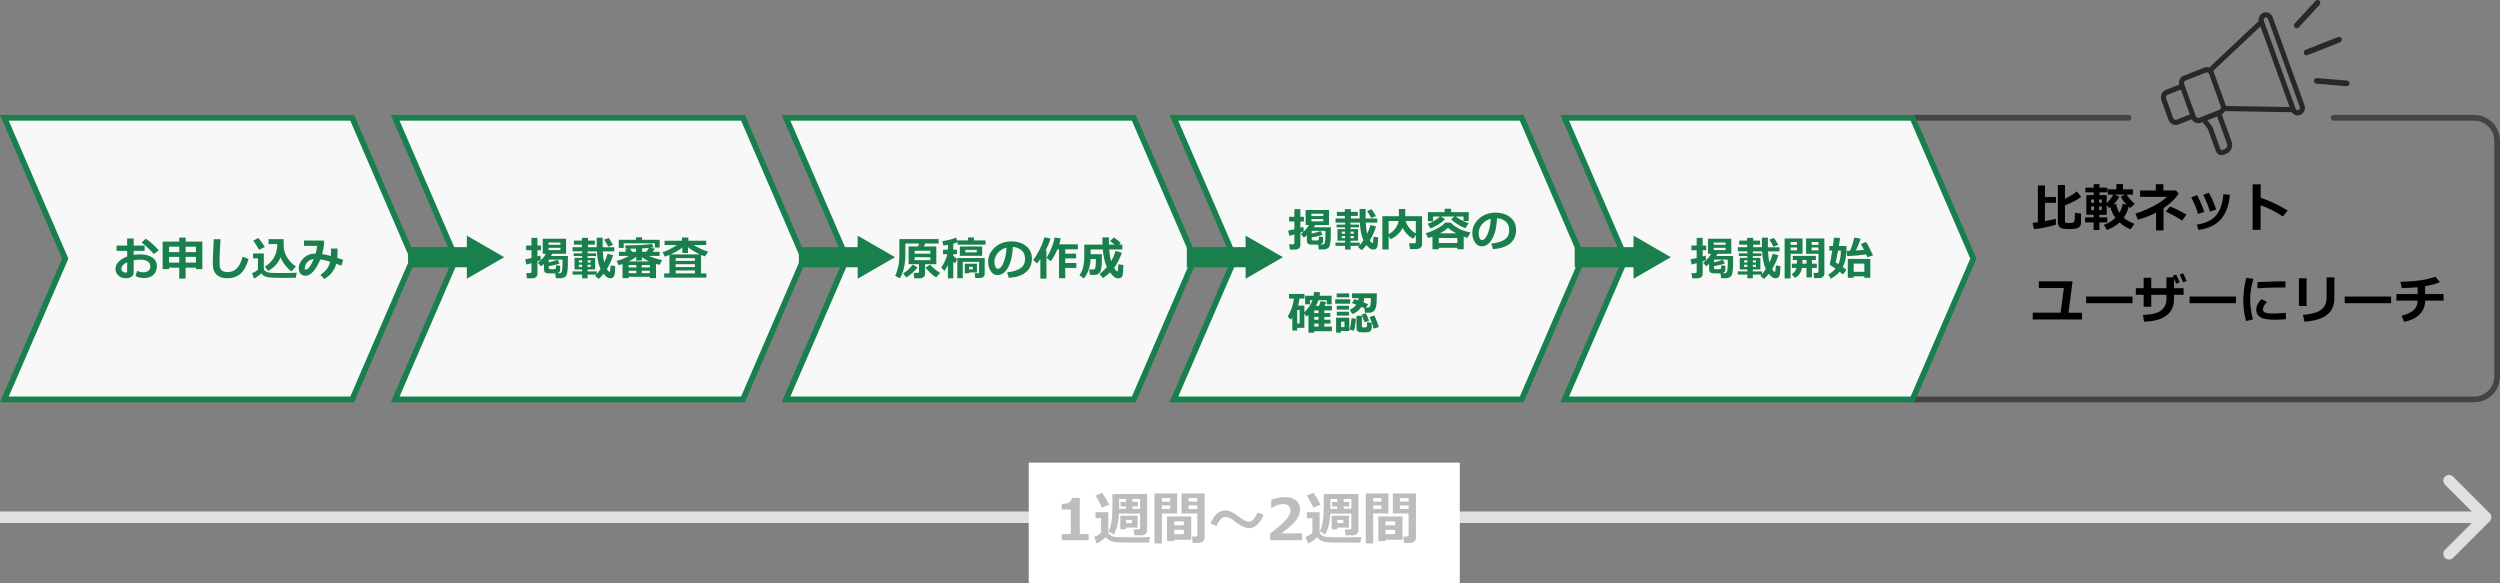 <svg fill="none" height="203" viewBox="0 0 870 203" width="870" xmlns="http://www.w3.org/2000/svg"><rect x="0" y="0" width="870" height="203" fill="#808080" stroke="none"/><g stroke-width="2"><path d="m812.136 41h48.864c4.418 0 8 3.582 8 8v82c0 4.418-3.582 8-8 8h-195c-4.418 0-8-3.582-8-8v-82c0-4.418 3.582-8 8-8h74.75" stroke="#444" stroke-linecap="round" stroke-linejoin="bevel"/><path d="m122.555 139h-121.033l21.017-48.603.172-.397-.172-.397-21.017-48.603h121.033l21.189 49z" fill="#f8f8f8" stroke="#19804d"/><path d="m258.555 139h-121.033l21.017-48.603.171-.397-.171-.397-21.017-48.603h121.033l21.189 49z" fill="#f8f8f8" stroke="#19804d"/><path d="m394.555 139h-121.033l21.017-48.603.171-.397-.171-.397-21.017-48.603h121.033l21.189 49z" fill="#f8f8f8" stroke="#19804d"/><path d="m529.555 139h-121.033l21.017-48.603.171-.397-.171-.397-21.017-48.603h121.033l21.189 49z" fill="#f8f8f8" stroke="#19804d"/><path d="m665.555 139h-121.033l21.017-48.603.171-.397-.171-.397-21.017-48.603h121.033l21.189 49z" fill="#f8f8f8" stroke="#19804d"/></g><path d="m47.164 96.047.531-1.82c.75.354 1.466.531 2.148.531.755 0 1.354-.18 1.797-.539.443-.359.664-.867.664-1.524 0-.771-.315-1.354-.945-1.75s-1.505-.594-2.625-.594c-.693 0-1.43.07-2.211.211v4.305c0 .615-.253 1.096-.758 1.445-.5.349-1.128.523-1.883.523-1.026 0-1.898-.299-2.617-.898-.719-.599-1.078-1.372-1.078-2.32 0-.932.362-1.776 1.086-2.531.729-.76 1.721-1.367 2.977-1.82v-1.969h-3.68v-1.836h3.68v-2.484h2.273v2.484h3.805v1.836h-3.805v1.391c.719-.115 1.445-.172 2.18-.172 1.75 0 3.169.357 4.258 1.07 1.094.708 1.641 1.721 1.641 3.039 0 1.276-.411 2.287-1.234 3.031-.818.74-1.911 1.109-3.281 1.109-1.089 0-2.062-.24-2.922-.719zm-2.914-4.789c-1.344.646-2.016 1.411-2.016 2.297 0 .375.154.688.461.938.312.25.677.375 1.094.375.307 0 .461-.148.461-.445zm10.977-4.156-1.68 1.312c-.375-.469-1.05-1.161-2.023-2.078-.969-.922-1.703-1.557-2.203-1.906l1.367-1.375c.682.401 1.461.997 2.336 1.789.88.786 1.615 1.539 2.203 2.258zm9.375 9.844h-2.234v-3.789h-3.539v.508h-2.242v-9.578h5.781v-1.414h2.234v1.414h5.812v9.578h-2.227v-.508h-3.586zm-2.234-11.117h-3.539v1.906h3.539zm5.82 1.906v-1.906h-3.586v1.906zm-5.82 1.648h-3.539v2h3.539zm5.82 2v-2h-3.586v2zm18.32-1.266c-.677 2.375-1.615 4.088-2.812 5.141s-2.737 1.578-4.617 1.578c-.812 0-1.523-.107-2.133-.32-.609-.208-1.107-.492-1.492-.852-.385-.359-.682-.75-.891-1.172-.208-.427-.344-.878-.406-1.352-.062-.479-.094-1.219-.094-2.219 0-1.094.112-3.656.336-7.688h2.336c-.214 3.599-.32 6.101-.32 7.508 0 1.146.029 1.872.086 2.18.062.307.198.604.406.891.208.281.508.5.898.656.396.151.878.227 1.445.227 1.26 0 2.312-.43 3.156-1.289.844-.859 1.513-2.219 2.008-4.078zm5.664-4.18-1.969 1.008c-.141-.292-.461-.815-.961-1.57-.495-.76-.867-1.297-1.117-1.609l1.773-.977c.682.792 1.44 1.841 2.273 3.148zm5.476 3.586c-.781 2.01-2.234 3.594-4.359 4.75l-1.102-1.516c1.302-.724 2.32-1.719 3.055-2.984.74-1.271 1.154-2.656 1.242-4.156-.036-.276-.055-.505-.055-.688h-2.977v-1.711h5.234v.234c0 1.693.06 2.867.18 3.523.125.656.38 1.357.766 2.102.385.74.846 1.406 1.383 2 .536.594 1.187 1.149 1.953 1.664l-1.547 1.695c-.734-.516-1.451-1.219-2.149-2.109-.693-.891-1.234-1.825-1.625-2.805zm5.625 5.375-.351 1.774c-.083-.005-.193-.008-.328-.008l-4.883.047c-2.302 0-3.961-.112-4.976-.336-.828-.276-1.432-.688-1.812-1.234-.818.776-1.654 1.378-2.508 1.805l-.719-1.867c.755-.286 1.448-.698 2.078-1.234v-3.953h-1.695v-1.695h3.727v5.188c0 .354.143.651.43.891.286.234.63.404 1.031.508.406.104.883.169 1.43.195.547.026 1.513.039 2.898.039 2.916 0 4.81-.039 5.679-.117zm16.172-4.469-.656 2.039-1.773-.664c-.657 2.359-2.055 4.12-4.196 5.281l-1.328-1.422c1.026-.719 1.794-1.432 2.305-2.141.51-.714.87-1.531 1.078-2.453-1.234-.385-2.367-.646-3.398-.781-1.636 3.786-3.368 5.68-5.196 5.68-.682 0-1.242-.247-1.679-.742-.438-.5-.657-1.112-.657-1.836 0-1.245.542-2.411 1.625-3.5 1.084-1.089 2.469-1.633 4.157-1.633h.125c.218-.776.393-1.672.523-2.688h-4.594v-1.859h6.735l.304.336c-.067 1.432-.304 2.896-.711 4.391.912.125 1.927.341 3.047.648.026-.38.039-.938.039-1.672 0-.286-.002-.596-.007-.93h2.273l.008 1.328c.005.734-.018 1.38-.071 1.938zm-10.265-.274c-.703.052-1.305.281-1.805.688-.495.401-.844.844-1.047 1.328-.198.479-.297.872-.297 1.18 0 .328.099.492.297.492.87 0 1.82-1.229 2.852-3.688z" fill="#19804d"/><path d="m188.227 90.5c-.261.109-.659.255-1.196.438v4.344c0 .5-.174.885-.523 1.156-.344.276-.779.414-1.305.414h-1.82l-.242-1.828h1.281c.349 0 .523-.154.523-.461v-2.977c-.781.229-1.367.391-1.757.484l-.399-1.828c.438-.057 1.156-.206 2.156-.445v-2.734h-1.836v-1.617h1.836v-2.672h2.086v2.672h1.242v1.617h-1.242v2.188c.464-.135.805-.242 1.024-.32zm5 4.641c-.276.01-.566.016-.868.016-.854 0-1.484-.018-1.89-.055-.407-.042-.706-.182-.899-.422-.192-.245-.289-.565-.289-.961v-1.859c-.364.328-.705.604-1.023.828l-1.07-1.258c1.156-.859 2.085-1.896 2.789-3.109h-1.11v-5.242h8.125v5.242h-4.82c-.13.255-.276.508-.438.758h5.899c0 2.021-.008 3.224-.024 3.609-.047 1.078-.145 1.94-.297 2.586-.088.375-.208.646-.359.812-.177.193-.414.354-.711.484-.344.156-.7.234-1.07.234h-1.727zm-2.36-9.953h4.149v-.797h-4.149zm4.149 1.039h-4.149v.797h4.149zm-.086 6.242v1.5c0 .557-.36.927-1.078 1.109h.804c.266 0 .485-.075.656-.227.172-.151.29-.547.352-1.188.063-.641.094-1.464.094-2.469 0-.271-.003-.557-.008-.859h-4.773v.953c1.192-.25 2.211-.552 3.054-.906l.711 1.297c-.927.375-2.182.69-3.765.945v.641c0 .188.085.307.257.359s.487.078.946.078c.687 0 1.08-.057 1.179-.172.099-.115.149-.518.149-1.211zm18.437-3.664c-.484 1.656-1.208 3.266-2.172 4.828.12.193.256.383.407.57.151.182.255.294.312.336.057.036.115.055.172.055.125 0 .198-.096.219-.289.057-.208.127-.852.211-1.93l1.586.234c-.026.875-.068 1.591-.125 2.148-.058.552-.131.956-.219 1.211-.084.255-.245.466-.485.633-.239.167-.528.25-.867.25-.416 0-.791-.115-1.125-.344-.333-.224-.747-.633-1.242-1.227-.531.672-1.086 1.271-1.664 1.797l-1.281-1.078c.151-.146.289-.289.414-.43h-3.024v1.297h-1.906v-1.297h-3.328v-1.133h3.328v-.672h-2.64v-4.016h2.64v-.641h-2.961v-.945h2.961v-.688h-3.297v-1.438h3.219v-.898h-2.766v-1.406h2.766v-.945h2.109v.945h2.407v1.406h-2.407v.898h3.055c-.021-.781-.031-1.891-.031-3.328h2.101l-.015 2.938v.391h4.062v1.438h-4.015c.083 1.51.252 2.802.507 3.875.433-.88.813-1.896 1.141-3.047zm-5.687 6.57c.437-.5.872-1.086 1.304-1.758-.692-1.432-1.114-3.479-1.265-6.141h-3.235v.688h2.961v.945h-2.961v.641h2.625v4.016h-2.625v.672h3.196zm-3.196-4.031h1.102v-.75h-1.102zm-3.039 0h1.133v-.75h-1.133zm1.133.789h-1.133v.766h1.133zm3.008 0h-1.102v.766h1.102zm7.766-6.914-1.68.641c-.156-.432-.633-1.253-1.43-2.461l1.586-.594c.453.646.961 1.45 1.524 2.414zm16.218.914h-1.679v-1.445h-10.844v1.586h-1.719v-2.828h5.984v-.867h2.118v.867h6.14zm-3.422 10.188h-7.359v.469h-2.148v-4.899c-.422.146-.87.279-1.344.399l-.719-1.5c1.354-.297 2.787-.872 4.297-1.727h-3.492v-1.445h2.531c-.156-.266-.297-.484-.422-.656l1.008-.398h-.812l-.149-1.18c4.49 0 7.568-.182 9.234-.547l.735 1.219c-.318.047-.69.096-1.117.148l1.515.344c-.146.255-.409.612-.789 1.07h2.438v1.445h-3.719c1.531.688 3.055 1.167 4.57 1.438l-.898 1.68c-.448-.115-.854-.227-1.219-.336v4.945h-2.141zm-2.687-9.859v1.156h1.477c.328-.448.63-.898.906-1.352-.834.089-1.628.154-2.383.195zm-4.195.094.711 1.062h1.351v-1.086zm2.117 2.828c-.735.583-1.586 1.115-2.555 1.594h7.117c-1-.448-1.854-.938-2.562-1.469v1.148h-2zm.062 2.844h-2.656v.852h2.656zm4.703.852v-.852h-2.82v.852zm-2.82 2h2.82v-.867h-2.82zm-4.539 0h2.656v-.867h-2.656zm27.039 1.531h-14.687v-1.469h1.82v-6.438c-.51.219-1.037.427-1.578.625l-.805-1.547c1.724-.573 3.38-1.417 4.969-2.531h-4.281v-1.469h6.046v-1.125h2.227v1.125h6.211v1.469h-4.359c1.479.948 3.161 1.732 5.047 2.352l-1.11 1.633c-.463-.162-.917-.336-1.359-.523v6.43h1.859zm-12.476-8.078h10.21c-1.494-.677-2.872-1.513-4.132-2.508v2.016h-1.985v-1.914c-.786.703-2.151 1.505-4.093 2.406zm8.476 2.242v-.945h-6.703v.945zm-6.703 2.156h6.703v-.977h-6.703zm0 2.211h6.703v-1.008h-6.703z" fill="#19804d"/><path d="m321.93 95.281c0 .5-.185.888-.555 1.164-.365.281-.831.422-1.398.422h-1.821l-.226-1.906h1.343c.355 0 .532-.154.532-.461v-2.547h-3.617v-6.172h3.312l.328-1.039h-4.758v3.68c0 1.365-.083 2.557-.25 3.578-.166 1.016-.393 1.938-.679 2.766-.282.828-.618 1.529-1.008 2.102l-1.617-.883c.369-.698.705-1.688 1.007-2.969.308-1.286.461-2.599.461-3.938v-5.891h13.664v1.555h-4.679l-.453 1.039h4.32v6.172h-3.906zm-3.618-7.008h5.446v-1.008h-5.446zm5.446 1.234h-5.446v1.008h5.446zm3.39 5.469-1.343 1.539c-.506-.24-1.144-.714-1.914-1.422-.766-.708-1.37-1.365-1.813-1.969l1.602-1.039c.64.823 1.797 1.786 3.468 2.891zm-7.843-1.969c-.448.672-1.081 1.354-1.899 2.047-.812.688-1.484 1.185-2.015 1.492l-1.125-1.359c1.39-.865 2.489-1.888 3.296-3.07zm10.562-.781c-.333.714-.726 1.401-1.179 2.062l-1.141-1.164c.963-1.391 1.68-2.943 2.148-4.656h-1.507v-1.586h1.679v-1.672c-.708.13-1.232.214-1.57.25l-.352-1.539c.745-.104 1.591-.274 2.539-.508.954-.24 1.683-.482 2.188-.727l.586 1.305v-.328h3.586v-1.024h2.062v1.024h4.078v1.476h-9.726v-.828c-.38.162-.886.326-1.516.492v2.078h1.281v1.586h-1.281v.484c.193.234.636.643 1.328 1.227l-.672 1.5c-.192-.146-.411-.354-.656-.625v5.812h-1.875zm11.922-3.203h-7.758v-3.258h7.758zm-1.875-1.18v-.898h-3.969v.898zm2.758 7.469c0 .427-.156.771-.469 1.031-.312.266-.674.398-1.086.398h-1.726l-.211-1.664h1.117c.281 0 .422-.13.422-.391v-3.562h-5.664v5.695h-1.907v-7.023h9.524zm-2.695-.492h-2.704v.305h-1.531v-3.344h4.235zm-1.438-1.07v-.898h-1.266v.898zm12.531 2.969-.578-1.953c2.068-.229 3.623-.706 4.664-1.43 1.042-.724 1.563-1.805 1.563-3.242 0-1.203-.375-2.167-1.125-2.891-.75-.729-1.789-1.156-3.117-1.281-.11 2.917-.657 5.281-1.641 7.094-.979 1.807-2.214 2.711-3.703 2.711-.969 0-1.753-.456-2.352-1.367-.599-.917-.898-1.964-.898-3.141v-.195c0-1.802.724-3.396 2.172-4.781 1.453-1.391 3.284-2.138 5.492-2.242h.32c2.11 0 3.841.536 5.195 1.609 1.36 1.068 2.04 2.521 2.04 4.359 0 2.016-.685 3.594-2.055 4.734-1.365 1.141-3.357 1.812-5.977 2.016zm-.789-10.57c-1.172.276-2.169.891-2.992 1.844-.818.953-1.227 2.005-1.227 3.156 0 .594.102 1.141.305 1.641s.487.75.852.75c.734 0 1.401-.714 2-2.141.599-1.427.953-3.177 1.062-5.25zm13.891 10.812h-2.125v-6.805c-.323.484-.708 1-1.156 1.547l-1.329-1.203c.495-.609 1.159-1.69 1.993-3.242.838-1.557 1.466-3.117 1.883-4.68l2.156.414c-.406 1.422-1 2.82-1.782 4.195h.36zm6.531-.156h-2.164v-10.047h-.562c-.547 1.396-1.308 2.776-2.282 4.141l-1.492-1.148c1.349-2.213 2.294-4.583 2.836-7.109l2.109.32c-.156.719-.341 1.406-.554 2.062h6.492v1.734h-4.383v1.516h3.774v1.649h-3.774v1.601h3.867v1.711h-3.867zm12.75-8.352c0 1.677-.008 2.763-.023 3.258-.011.49-.071 1.031-.18 1.625-.104.594-.211.995-.32 1.203-.11.208-.269.398-.477.57-.203.172-.435.307-.695.406-.255.099-.524.148-.805.148h-1.648l-.266-1.883h1.313c.203 0 .382-.047.539-.141.156-.094.273-.391.351-.891.084-.5.125-1.19.125-2.07 0-.167-.002-.339-.008-.516h-1.836c-.13 2.703-.901 4.943-2.312 6.719l-1.57-1.086c1.119-1.516 1.679-3.654 1.679-6.414v-4.258h6.344c-.016-.474-.023-1.312-.023-2.516h2.257l.008 2.516h1.946c-.349-.286-.857-.714-1.524-1.281l1.297-1.234c.943.672 1.75 1.318 2.422 1.938l-.625.578h1.164v1.695h-4.578c.14 1.661.362 3.016.664 4.062.62-1.016 1.14-2.211 1.562-3.586l2.18.656c-.854 2.287-1.758 4.05-2.711 5.289.552.807.925 1.211 1.117 1.211.094 0 .157-.06.188-.18.031-.125.099-.898.203-2.32l1.727.305-.086 1.805c-.037.849-.107 1.443-.211 1.781-.099.339-.274.594-.524.766-.25.177-.575.266-.976.266-.516 0-.993-.177-1.43-.531-.432-.349-.906-.865-1.422-1.547-.708.677-1.521 1.341-2.437 1.992l-1.219-1.406c.916-.708 1.768-1.526 2.555-2.453-.724-1.568-1.196-3.604-1.415-6.109h-4.226v1.633z" fill="#19804d"/><path d="m453.727 80.5c-.261.109-.659.255-1.196.438v4.344c0 .5-.174.885-.523 1.156-.344.276-.779.414-1.305.414h-1.82l-.242-1.828h1.281c.349 0 .523-.154.523-.461v-2.977c-.781.229-1.367.391-1.757.484l-.399-1.828c.438-.057 1.156-.206 2.156-.445v-2.734h-1.836v-1.617h1.836v-2.672h2.086v2.672h1.242v1.617h-1.242v2.188c.464-.135.805-.242 1.024-.32zm5 4.641c-.276.01-.566.016-.868.016-.854 0-1.484-.018-1.89-.055-.407-.042-.706-.182-.899-.422-.192-.245-.289-.565-.289-.961v-1.859c-.364.328-.705.604-1.023.828l-1.07-1.258c1.156-.859 2.085-1.896 2.789-3.109h-1.11v-5.242h8.125v5.242h-4.82c-.13.255-.276.508-.438.758h5.899c0 2.021-.008 3.224-.024 3.609-.047 1.078-.145 1.94-.297 2.586-.088.375-.208.646-.359.812-.177.193-.414.354-.711.484-.344.156-.7.234-1.07.234h-1.727zm-2.36-9.953h4.149v-.797h-4.149zm4.149 1.039h-4.149v.797h4.149zm-.086 6.242v1.5c0 .557-.36.927-1.078 1.109h.804c.266 0 .485-.075.656-.227.172-.151.29-.547.352-1.188.063-.641.094-1.464.094-2.469 0-.271-.003-.557-.008-.859h-4.773v.953c1.192-.25 2.211-.552 3.054-.906l.711 1.297c-.927.375-2.182.69-3.765.945v.641c0 .188.085.307.257.359s.487.078.946.078c.687 0 1.08-.057 1.179-.172.099-.115.149-.518.149-1.211zm18.437-3.664c-.484 1.656-1.208 3.266-2.172 4.828.12.193.256.383.407.57.151.182.255.294.312.336.057.036.115.055.172.055.125 0 .198-.096.219-.289.057-.208.127-.852.211-1.93l1.586.234c-.026.875-.068 1.591-.125 2.148-.058.552-.131.956-.219 1.211-.084.255-.245.466-.485.633-.239.167-.528.25-.867.25-.416 0-.791-.115-1.125-.344-.333-.224-.747-.633-1.242-1.227-.531.672-1.086 1.271-1.664 1.797l-1.281-1.078c.151-.146.289-.289.414-.43h-3.024v1.297h-1.906v-1.297h-3.328v-1.133h3.328v-.672h-2.64v-4.016h2.64v-.641h-2.961v-.945h2.961v-.688h-3.297v-1.438h3.219v-.898h-2.766v-1.406h2.766v-.945h2.109v.945h2.407v1.406h-2.407v.898h3.055c-.021-.781-.031-1.891-.031-3.328h2.101l-.015 2.938v.391h4.062v1.438h-4.015c.083 1.51.252 2.802.507 3.875.433-.88.813-1.896 1.141-3.047zm-5.687 6.57c.437-.5.872-1.086 1.304-1.758-.692-1.432-1.114-3.479-1.265-6.141h-3.235v.688h2.961v.945h-2.961v.641h2.625v4.016h-2.625v.672h3.196zm-3.196-4.031h1.102v-.75h-1.102zm-3.039 0h1.133v-.75h-1.133zm1.133.789h-1.133v.766h1.133zm3.008 0h-1.102v.766h1.102zm7.766-6.914-1.68.641c-.156-.432-.633-1.253-1.43-2.461l1.586-.594c.453.646.961 1.45 1.524 2.414zm16.031 9.906c0 .438-.198.807-.594 1.109s-.849.453-1.359.453h-2.242l-.336-2.031h1.921c.287 0 .43-.128.43-.383v-2.492l-.945 1.313c-1.646-.911-2.867-2.182-3.664-3.813-.792 1.724-2.193 3.052-4.203 3.984l-.641-1.109v4.649h-2.195v-11.57h5.757v-2.508h2.227v2.508h5.844zm-8.172-8.211h-3.461v4.57c.953-.495 1.732-1.154 2.336-1.977.609-.823.984-1.688 1.125-2.594zm5.992 4.32v-4.32h-3.57c.245.792.677 1.586 1.297 2.383.619.797 1.377 1.443 2.273 1.938zm10.18-4.992c-.557.641-1.378 1.294-2.461 1.961-1.083.667-1.971 1.086-2.664 1.258l-.93-1.586c.688-.219 1.456-.573 2.305-1.062s1.513-.974 1.992-1.453h-2.406v1.617h-1.821v-3.164h5.836v-1.172h2.258v1.172h6.125v3.117h-1.82v-1.57h-2.641c.505.417 1.206.865 2.102 1.344.901.474 1.682.794 2.344.961l-1.133 1.75c-.74-.229-1.625-.667-2.657-1.312-1.026-.646-1.799-1.266-2.32-1.859l1.196-.883h-4.774zm4.265 9.984h-6.445v.516h-2.211v-4.383c-.515.188-1.015.351-1.5.492l-.812-1.695c1.265-.354 2.57-.891 3.914-1.609 1.344-.724 2.284-1.419 2.82-2.086h1.969c.552.656 1.435 1.323 2.648 2 1.214.677 2.617 1.151 4.211 1.422l-1.039 1.891c-.453-.125-.896-.266-1.328-.422v4.391h-2.227zm-6.031-5.024h5.664c-1.255-.661-2.208-1.307-2.859-1.938-.667.656-1.602 1.302-2.805 1.938zm-.414 3.359h6.445v-1.727h-6.445zm18.867 2.156-.578-1.953c2.068-.229 3.623-.706 4.664-1.43 1.042-.724 1.563-1.805 1.563-3.242 0-1.203-.375-2.167-1.125-2.891-.75-.729-1.789-1.156-3.117-1.281-.11 2.917-.657 5.281-1.641 7.094-.979 1.807-2.214 2.711-3.703 2.711-.969 0-1.753-.456-2.352-1.367-.599-.917-.898-1.964-.898-3.141v-.195c0-1.802.724-3.396 2.172-4.781 1.453-1.391 3.284-2.138 5.492-2.242h.32c2.11 0 3.841.536 5.195 1.609 1.36 1.068 2.04 2.521 2.04 4.359 0 2.016-.685 3.594-2.055 4.734-1.365 1.141-3.357 1.812-5.977 2.016zm-.789-10.57c-1.172.276-2.169.891-2.992 1.844-.818.953-1.227 2.005-1.227 3.156 0 .594.102 1.141.305 1.641s.487.75.852.75c.734 0 1.401-.714 2-2.141.599-1.427.953-3.177 1.062-5.25zm-64.859 37.961h-2.5v.907h-1.695v-4.508c-.157.265-.316.51-.477.734l-1.141-1.039c1.151-1.854 1.878-3.95 2.18-6.289h-1.695v-1.617h5.359v1.617h-1.711c-.109.87-.273 1.685-.492 2.445h2.172v2.289c1.338-1.276 2.279-2.666 2.82-4.171h-.836v1.437h-1.718v-2.992h2.953c.083-.422.145-.87.187-1.344l2.078.133c-.057.49-.117.893-.179 1.211h4.179v2.992h-1.679v-1.437h-2.891c-.25.692-.557 1.349-.922 1.968h1.125c.188-.51.375-1.06.563-1.648l1.953.305-.633 1.343h2.578v1.578h-2.641v.93h2.118v1.328h-2.118v.992h2.164v1.344h-2.164v1.039h2.641v1.602h-6.141v.515h-2.015v-6.203c-.224.214-.443.414-.656.602l-.766-1.039zm-1.649-1.539v-4.687h-.851v4.687zm6.586-4.547h-1.5v.93h1.5zm-1.5 3.25h1.5v-.992h-1.5zm0 2.383h1.5v-1.039h-1.5zm16.438-6.875c-.693 1.099-1.735 1.94-3.125 2.524l-.992-1.453c.942-.401 1.705-1.008 2.289-1.821-.724-.286-1.216-.469-1.477-.547l.867-1.39c.245.057.672.195 1.282.414.052-.229.091-.479.117-.75h-2.242v-1.68h8.601c0 .719-.005 1.516-.015 2.391-.011.875-.097 1.653-.258 2.336-.162.677-.443 1.185-.844 1.523-.396.333-.898.5-1.508.5h-1.453l-.25-1.609c-.26-.125-.591-.271-.992-.438zm.953-3.023c-.042.489-.13.969-.266 1.437.86.334 1.401.558 1.625.672l-.773 1.203h.57c.495 0 .813-.229.953-.687.141-.464.211-1.339.211-2.625zm-5.227-.289h-4.351v-1.36h4.351zm.352 2.219h-5.219v-1.532h5.219zm-.437 2.054h-4.25v-1.328h4.25zm0 2.094h-4.25v-1.344h4.25zm7.007 1.773-1.547.563c-.213-.61-.572-1.505-1.078-2.688l1.477-.484c.417.745.799 1.615 1.148 2.609zm3.375 2.211-1.773.563c-.104-.453-.326-1.146-.664-2.078-.334-.938-.597-1.597-.789-1.977l1.664-.539c.229.401.513 1.052.851 1.953.344.901.581 1.594.711 2.078zm-2.476.305c0 .37-.084.672-.25.906-.167.24-.406.407-.719.5-.313.094-.797.141-1.453.141-1.089 0-1.768-.05-2.039-.149-.266-.093-.469-.255-.61-.484-.14-.229-.211-.529-.211-.898v-4.227h1.876v3.68c0 .151.046.25.14.297s.328.07.703.07c.287 0 .505-.018.657-.055.151-.036.239-.216.265-.539.026-.328.039-.747.039-1.258l1.602.235zm-7.789 1.07h-2.914v.578h-1.68v-5.218h4.594zm-1.664-1.375v-1.875h-1.188v1.875zm3.961-2.914c-.141 1.875-.386 3.279-.735 4.211l-1.469-.437c.276-.766.511-2.081.704-3.946z" fill="#19804d"/><path d="m593.727 90.5c-.261.109-.659.255-1.196.438v4.344c0 .5-.174.885-.523 1.156-.344.276-.779.414-1.305.414h-1.82l-.242-1.828h1.281c.349 0 .523-.154.523-.461v-2.977c-.781.229-1.367.391-1.757.484l-.399-1.828c.438-.057 1.156-.206 2.156-.445v-2.734h-1.836v-1.617h1.836v-2.672h2.086v2.672h1.242v1.617h-1.242v2.188c.464-.135.805-.242 1.024-.32zm5 4.641c-.276.01-.566.016-.868.016-.854 0-1.484-.018-1.89-.055-.407-.042-.706-.182-.899-.422-.192-.245-.289-.565-.289-.961v-1.859c-.364.328-.705.604-1.023.828l-1.07-1.258c1.156-.859 2.085-1.896 2.789-3.109h-1.11v-5.242h8.125v5.242h-4.82c-.13.255-.276.508-.438.758h5.899c0 2.021-.008 3.224-.024 3.609-.047 1.078-.145 1.94-.297 2.586-.088.375-.208.646-.359.812-.177.193-.414.354-.711.484-.344.156-.7.234-1.07.234h-1.727zm-2.36-9.953h4.149v-.797h-4.149zm4.149 1.039h-4.149v.797h4.149zm-.086 6.242v1.5c0 .557-.36.927-1.078 1.109h.804c.266 0 .485-.075.656-.227.172-.151.29-.547.352-1.188.063-.641.094-1.464.094-2.469 0-.271-.003-.557-.008-.859h-4.773v.953c1.192-.25 2.211-.552 3.054-.906l.711 1.297c-.927.375-2.182.69-3.765.945v.641c0 .188.085.307.257.359s.487.078.946.078c.687 0 1.08-.057 1.179-.172.099-.115.149-.518.149-1.211zm18.437-3.664c-.484 1.656-1.208 3.266-2.172 4.828.12.193.256.383.407.57.151.182.255.294.312.336.057.036.115.055.172.055.125 0 .198-.096.219-.289.057-.208.127-.852.211-1.93l1.586.234c-.026.875-.068 1.591-.125 2.148-.058.552-.131.956-.219 1.211-.084.255-.245.466-.485.633-.239.167-.528.25-.867.25-.416 0-.791-.115-1.125-.344-.333-.224-.747-.633-1.242-1.227-.531.672-1.086 1.271-1.664 1.797l-1.281-1.078c.151-.146.289-.289.414-.43h-3.024v1.297h-1.906v-1.297h-3.328v-1.133h3.328v-.672h-2.64v-4.016h2.64v-.641h-2.961v-.945h2.961v-.688h-3.297v-1.438h3.219v-.898h-2.766v-1.406h2.766v-.945h2.109v.945h2.407v1.406h-2.407v.898h3.055c-.021-.781-.031-1.891-.031-3.328h2.101l-.015 2.938v.391h4.062v1.438h-4.015c.083 1.51.252 2.802.507 3.875.433-.88.813-1.896 1.141-3.047zm-5.687 6.57c.437-.5.872-1.086 1.304-1.758-.692-1.432-1.114-3.479-1.265-6.141h-3.235v.688h2.961v.945h-2.961v.641h2.625v4.016h-2.625v.672h3.196zm-3.196-4.031h1.102v-.75h-1.102zm-3.039 0h1.133v-.75h-1.133zm1.133.789h-1.133v.766h1.133zm3.008 0h-1.102v.766h1.102zm7.766-6.914-1.68.641c-.156-.432-.633-1.253-1.43-2.461l1.586-.594c.453.646.961 1.45 1.524 2.414zm16.031 10.109c0 .406-.172.745-.516 1.016-.344.276-.755.414-1.234.414h-1.821l-.21-1.781h1.234c.125 0 .237-.042.336-.125.104-.089.156-.195.156-.32v-6.211h-4.312v-5.344h6.367zm-4.422-10.125h2.367v-.977h-2.367zm2.367.914h-2.367v1.008h2.367zm-5.547 2.203h-4.164v8.578h-2.062v-13.922h6.226zm-1.922-3.117v-.977h-2.242v.977zm0 1.922v-1.008h-2.242v1.008zm1.75 6.109c-.14.755-.395 1.404-.765 1.945-.365.542-.933 1.057-1.703 1.547l-1.102-1.234c.88-.609 1.427-1.362 1.641-2.258h-1.61v-1.484h1.758v-1.281h-1.453v-1.422h8.047v1.422h-1.36v1.281h1.711v1.484h-1.711v3.297h-1.906v-3.297zm.141-1.484h1.406v-1.281h-1.406zm22.188-3.219c-2.115.302-4.323.505-6.626.609l-.187-1.844c.385-.005.776-.013 1.172-.024.682-1.578 1.172-3.117 1.469-4.617l2.242.438c-.469 1.453-1.021 2.815-1.656 4.086 1.151-.068 2.096-.138 2.836-.211-.417-.849-.779-1.534-1.086-2.055l1.773-.734c.542.781 1.357 2.344 2.445 4.688l-1.929.656zm-6.876-1.57c0 2.359-.424 4.352-1.273 5.977.547.375.966.703 1.258.984l-1.235 1.601c-.265-.271-.635-.594-1.109-.969-.792.932-1.815 1.745-3.07 2.438l-.891-1.422c1.042-.63 1.88-1.328 2.516-2.094-.61-.427-1.188-.807-1.735-1.141-.156-.099-.234-.242-.234-.43 0-.062.008-.13.023-.203.209-.865.48-2.365.813-4.5h-1.031v-1.586h1.273c.193-1.328.313-2.297.36-2.906l2.093.094c-.026.458-.159 1.396-.398 2.812h2.64zm-2.82 4.961c.589-1.229.883-2.802.883-4.719h-.977c-.359 1.979-.643 3.344-.851 4.094.182.13.497.339.945.625zm9.055 4.242h-3.711v.508h-2.047v-6.57h7.828v6.57h-2.07zm-3.711-1.586h3.711v-2.844h-3.711z" fill="#19804d"/><path d="m724.191 77.585c0 .668-.252 1.189-.755 1.564-.498.381-1.591.571-3.279.571-.293 0-.668-.015-1.125-.044s-.808-.059-1.054-.088c-.241-.024-.472-.094-.695-.211-.217-.111-.416-.267-.597-.466-.182-.199-.32-.422-.414-.668-.087-.246-.131-.516-.131-.809v-13.034h2.469v4.781c1.782-.896 3.161-1.752 4.14-2.566l1.494 1.907c-1.283.984-3.161 1.966-5.634 2.944v5.484c0 .252.097.425.29.519.194.088.624.132 1.292.132.698 0 1.143-.056 1.336-.167.194-.111.331-.36.413-.747s.123-1.266.123-2.637l2.127.272zm-8.745.606c-.767.287-1.948.592-3.542.914-1.588.328-2.941.539-4.06.633l-.501-2.171c.556-.059 1.169-.135 1.837-.229v-12.788h2.461v3.999h3.84v2.013h-3.84v6.39c1.781-.31 3.049-.586 3.805-.826zm17.904-.791h-2.769v2.646h-1.995v-2.646h-2.988v-1.749h2.988v-.914h-2.54v-6.856h2.575v-.94h-2.9v-1.635h2.9v-1.222h1.995v1.222h2.769v1.635h-2.769v.94h2.523v2.769c.738-.65 1.5-1.617 2.285-2.9h-1.89v-1.855h2.971v-1.846h2.303v1.846h3.454v1.855h-2.162c.591 1.02 1.523 2.083 2.795 3.19l-1.547 1.424c-.153-.117-.343-.275-.572-.475-.328 1.442-.908 2.733-1.74 3.876.891.791 2.139 1.497 3.744 2.118l-1.327 1.934c-1.488-.609-2.771-1.415-3.849-2.417-1.225 1.143-2.696 2.013-4.413 2.61l-1.045-1.767c1.552-.533 2.888-1.345 4.007-2.434-.814-1.072-1.385-2.32-1.714-3.744-.099.082-.246.193-.439.334l-.861-1.002v3.34h-2.558v.914h2.769zm4.21-3.366c.562-.92.934-1.963 1.116-3.129l1.406.334c-.978-1.002-1.655-1.948-2.03-2.839l1.529-.65h-3.727l1.653.685c-.434.902-1.122 1.819-2.066 2.751l.967-.281c.223 1.225.607 2.268 1.152 3.129zm-8.833-4.623h-1.011v1.169h1.011zm2.698 1.169v-1.169h-.932v1.169zm-3.709 1.274v1.248h1.011v-1.248zm3.709 1.248v-1.248h-.932v1.248zm21.489 7.066h-2.61v-6.152c-1.852.961-3.955 1.775-6.311 2.443l-.888-2.136c1.559-.41 3.51-1.204 5.854-2.382 2.35-1.178 4.061-2.323 5.133-3.437h-9.325v-2.215h5.466v-2.197h2.611v2.197h4.412l.914 1.134c-1.184 1.775-2.936 3.448-5.256 5.019zm7.998-5.449-1.582 2.03c-1.342-.955-3.208-1.986-5.599-3.094l1.398-1.837c1.969.797 3.896 1.764 5.783 2.9zm10.345-1.837-2.189.756c-.498-1.799-1.286-3.738-2.364-5.818l1.978-.773c.556 1.002.946 1.755 1.169 2.259.222.504.691 1.696 1.406 3.577zm4.737-5.08c-.322 3.686-1.374 6.53-3.155 8.534-1.776 2.004-4.365 3.228-7.77 3.674l-.597-1.837c2.97-.422 5.191-1.474 6.662-3.155 1.47-1.688 2.341-4.169 2.61-7.444zm-8.877 5.941-2.215.703c-.509-1.834-1.289-3.759-2.338-5.774l2.004-.773c.34.639.668 1.298.985 1.978.322.674.843 1.963 1.564 3.867zm28.987-.483-1.662 2.083c-2.496-1.693-5.083-3-7.76-3.92v8.569h-2.769v-15.855h2.795v4.693c2.965.955 6.097 2.432 9.396 4.43zm-71.552 37.924h-17.156v-2.365h9.703l1.133-8.604h-8.71v-2.321h11.716l-1.397 10.925h4.711zm17.56-5.661h-16.145v-2.337h16.145zm14.441-5.229h3.331v2.303h-3.331v1.511c0 2.485-.888 4.392-2.663 5.722-1.776 1.33-4.363 2.027-7.761 2.092l-.378-2.312c3.07-.105 5.2-.647 6.39-1.626 1.189-.984 1.784-2.276 1.784-3.876v-1.511h-5.291v4.157h-2.646v-4.157h-2.733v-2.303h2.733v-3.621h2.646v3.621h5.291v-3.779h2.461c-.1-.223-.182-.393-.246-.51l1.151-.466c.475.932.888 1.837 1.239 2.716l-1.221.483c-.153-.393-.405-1.011-.756-1.855zm4.412-2.505-1.222.466c-.387-.961-.791-1.86-1.213-2.698l1.178-.448c.445.861.864 1.755 1.257 2.681zm17.147 7.734h-16.145v-2.337h16.145zm6.056-8.49c-.744 2.689-1.116 4.954-1.116 6.794 0 2.526.328 4.972.984 7.339l-2.426.554c-.632-2.444-.949-4.837-.949-7.181 0-2.484.346-5.101 1.037-7.849zm11.162 3.024-.738-.009c-.768-.012-2.042.003-3.823.044-1.782.041-3.507.12-5.177.237v-2.144c3.961-.193 6.703-.29 8.226-.29.61 0 1.114.018 1.512.053zm.193 11.012c-1.435.135-2.663.202-3.682.202-2.572 0-4.327-.295-5.265-.887-.937-.598-1.406-1.447-1.406-2.549 0-1.272.601-2.525 1.802-3.762l1.942 1.037c-.943.879-1.415 1.761-1.415 2.646 0 .416.246.747.738.993.492.24 1.512.36 3.059.36.785 0 2.165-.085 4.14-.255zm16.831-7.233c0 4.969-3.457 7.664-10.371 8.086l-.571-2.329c3-.252 5.124-.859 6.372-1.82s1.872-2.387 1.872-4.28v-6.961h2.698zm-9.667 2.645h-2.664v-9.65h2.664zm29.425-.958h-16.145v-2.337h16.145zm11.839-.914c0 1.881-.633 3.466-1.898 4.755-1.26 1.283-3.065 2.165-5.414 2.646l-.888-2.18c1.693-.34 3.047-.94 4.061-1.802 1.019-.867 1.526-2.007 1.52-3.419h-7.374v-2.267h7.374v-2.373c-1.488.146-3.331.243-5.528.29l-.449-2.18c5.256-.129 9.308-.718 12.156-1.767l1.582 1.872c-1.33.568-3.047 1.04-5.151 1.415v2.742h6.408v2.267z" fill="#000"/><path d="m790.888 5.971c-.234-.654-.704-1.173-1.33-1.473s-1.304-.3-1.93-.055c-1.095.436-1.773 1.664-1.591 2.863l-17.239 16.226c-.6-.218-1.226-.218-1.8.027l-6.989 2.754c-1.226.491-1.93 1.827-1.669 3.136l-4.617 1.827c-.652.273-1.199.791-1.486 1.445-.287.682-.313 1.445-.079 2.127l2.478 6.872c.522 1.445 2.06 2.154 3.443 1.609l4.616-1.827c.652 1.173 2.008 1.691 3.234 1.2l.548-.218 1.851 2.4 2.791 7.718c.287.764.939 1.282 1.669 1.391.287.054.6.027.913-.082l1.095-.436c1.591-.627 2.4-2.482 1.826-4.145l-3.443-9.545c.47-.245.861-.654 1.122-1.118l23.238.382c.652.955 1.878 1.364 2.947.927.626-.245 1.121-.736 1.408-1.391s.287-1.363.052-2.018zm-3.077.6c.078-.191.234-.355.443-.436.13-.055.261-.055.391-.055.079 0 .131.027.209.055.183.082.339.245.417.464l11.058 30.653c.157.409-.052.9-.443 1.036-.182.082-.417.082-.6-.027-.182-.082-.339-.245-.417-.464l-11.084-30.598c-.053-.191-.053-.436.026-.627zm-14.605 45.652c-.183.054-.392-.027-.444-.218l-2.869-7.963-1.695-2.182 3.364-1.336 3.443 9.518c.261.736-.104 1.554-.808 1.827zm-.392-14.481c-.104.245-.287.409-.521.491l-6.99 2.754c-.235.082-.469.082-.704-.027s-.391-.3-.47-.545l-4.042-11.181c-.078-.245-.078-.491.026-.736.104-.245.287-.409.522-.491l6.989-2.754c.235-.082.47-.082.704.027.235.109.392.3.47.545l4.042 11.208c.079.218.079.491-.026.709zm23.968-.491-22.194-.382c-.026-.191-.078-.354-.131-.518l-4.042-11.181c-.052-.164-.13-.327-.235-.491l16.457-15.49zm-40.503 3.818-2.477-6.872c-.183-.491.052-1.064.547-1.227l4.59-1.8 3.13 8.672-4.59 1.8c-.235.082-.47.082-.704-.027-.235-.109-.418-.3-.496-.545z" fill="#282828"/><path d="m801.764 18.626c.13.355.417.573.756.627.157.027.313 0 .47-.055l11.345-4.473c.495-.191.73-.764.548-1.282-.079-.245-.261-.436-.496-.545s-.496-.109-.73-.027l-11.345 4.473c-.496.191-.731.791-.548 1.282z" fill="#282828"/><path d="m799.078 9.845h.052c.156.027.313 0 .469-.055.131-.055.261-.136.339-.245l7.277-7.854c.182-.191.261-.436.261-.709 0-.273-.105-.518-.287-.709-.183-.191-.418-.273-.678-.273-.261 0-.496.109-.678.3l-7.277 7.854c-.261.273-.339.682-.209 1.036.131.355.392.6.731.654z" fill="#282828"/><path d="m816.734 28.033-10.432-.872c-.339-.027-.626.109-.835.382-.208.273-.234.627-.13.954.13.327.417.572.756.627h.052l10.433.872c.13 0 .287 0 .417-.054.104-.027.209-.109.287-.164.182-.164.313-.409.339-.681.026-.518-.365-1.008-.887-1.063z" fill="#282828"/><path d="m866.414 181.414c.781-.781.781-2.047 0-2.828l-12.728-12.728c-.781-.781-2.047-.781-2.828 0s-.781 2.047 0 2.828l11.314 11.314-11.314 11.314c-.781.781-.781 2.047 0 2.828s2.047.781 2.828 0zm-866.414.586h865v-4h-865z" fill="#e0e0e0"/><path d="m358 161h150v42h-150z" fill="#fff"/><path d="m378.846 188h-9.366v-2.148h3.155v-8.516h-3.155v-1.973c1.25-.013 2.133-.185 2.647-.517.521-.339.824-.869.908-1.592h2.725v12.598h3.086zm7.168-12.393-2.52 1.036c-.397-.997-1.142-2.39-2.236-4.18l2.295-.957c.748 1.042 1.569 2.409 2.461 4.101zm13.183 8.799c0 .573-.169 1.029-.508 1.367-.332.339-.771.508-1.318.508h-2.617l-.283-2.041h1.767c.332 0 .498-.172.498-.517v-5h-7.314c-.13 3.047-.752 5.481-1.865 7.304l-1.778-1.181c.463-.892.801-1.996 1.016-3.311.215-1.321.322-3.047.322-5.176v-4.453h12.08zm-7.363-10.761h-2.383v3.417h2.383v-.82h-1.875v-1.601h1.875zm4.902 3.417v-3.417h-2.666v.996h1.944v1.601h-1.944v.82zm3.516 9.805-.44 1.973-6.865-.029c-2.129-.013-3.434-.036-3.916-.069-.475-.026-1.126-.117-1.953-.273-1.035-.345-1.79-.86-2.266-1.543-1.022.97-2.067 1.722-3.134 2.256l-.899-2.334c.886-.332 1.683-.801 2.393-1.407v-5.117h-1.914v-2.08h4.433v6.602c0 .306.062.579.186.82.13.234.322.443.576.625.261.176.557.313.889.41.332.098.648.16.947.186.306.026 1.191.049 2.656.068 1.465.013 2.751.02 3.858.02 2.474 0 4.29-.036 5.449-.108zm-8.398-3.262v.596h-1.983v-4.736h6.025v4.14zm0-1.582h2.08v-1.103h-2.08zm27.363 5.137c0 .508-.215.931-.645 1.27-.423.345-.934.517-1.533.517h-1.963l-.264-2.226h1.221c.156 0 .3-.052.43-.157.13-.11.195-.244.195-.4v-7.48h-5.478v-6.963h8.037zm-5.606-12.598h3.047v-1.24h-3.047zm3.047 1.319h-3.047v1.26h3.047zm-7.021 2.803h-5.303v10.439h-2.578v-17.402h7.881zm-2.403-4.122v-1.24h-2.9v1.24zm0 2.579v-1.26h-2.9v1.26zm1.397 10.703v.439h-2.5v-8.554h8.408v8.115zm3.34-5.059v-1.338h-3.34v1.338zm-3.34 3.096h3.34v-1.494h-3.34zm31.123-6.719c-.566 1.302-1.133 2.269-1.699 2.9-1.022 1.146-2.142 1.719-3.36 1.719-1.289 0-2.959-.781-5.009-2.343-.71-.541-1.218-.896-1.524-1.065-.592-.325-1.182-.488-1.767-.488-.632 0-1.267.384-1.905 1.152-.501.612-.885 1.286-1.152 2.022l-2.08-.821c.56-1.302 1.113-2.262 1.66-2.881 1.022-1.145 2.168-1.718 3.437-1.718.86 0 1.722.234 2.588.703.43.234 1.175.745 2.237 1.533 1.491 1.107 2.649 1.66 3.476 1.66.775 0 1.54-.618 2.295-1.855.182-.287.423-.733.723-1.338zm13.35 8.838h-11.094v-2.314c2.806-2.136 4.691-3.783 5.654-4.942.97-1.159 1.455-2.187 1.455-3.086 0-.716-.234-1.269-.703-1.66-.462-.397-1.1-.596-1.914-.596-1.237 0-2.526.44-3.867 1.319h-.244v-2.803c1.614-.619 3.154-.928 4.619-.928 1.738 0 3.076.381 4.013 1.143.944.755 1.416 1.816 1.416 3.183 0 1.055-.384 2.172-1.152 3.35-.762 1.172-2.539 2.826-5.332 4.961h7.149zm6.445-12.393-2.52 1.036c-.397-.997-1.142-2.39-2.236-4.18l2.295-.957c.749 1.042 1.569 2.409 2.461 4.101zm13.183 8.799c0 .573-.169 1.029-.507 1.367-.332.339-.772.508-1.319.508h-2.617l-.283-2.041h1.767c.332 0 .498-.172.498-.517v-5h-7.314c-.13 3.047-.752 5.481-1.865 7.304l-1.778-1.181c.463-.892.801-1.996 1.016-3.311.215-1.321.322-3.047.322-5.176v-4.453h12.08zm-7.363-10.761h-2.383v3.417h2.383v-.82h-1.875v-1.601h1.875zm4.902 3.417v-3.417h-2.666v.996h1.944v1.601h-1.944v.82zm3.516 9.805-.439 1.973-6.866-.029c-2.128-.013-3.434-.036-3.916-.069-.475-.026-1.126-.117-1.953-.273-1.035-.345-1.79-.86-2.265-1.543-1.022.97-2.067 1.722-3.135 2.256l-.899-2.334c.886-.332 1.683-.801 2.393-1.407v-5.117h-1.914v-2.08h4.434v6.602c0 .306.061.579.185.82.13.234.322.443.576.625.261.176.557.313.889.41.332.098.648.16.947.186.306.026 1.192.049 2.656.068 1.465.013 2.751.02 3.858.02 2.474 0 4.29-.036 5.449-.108zm-8.398-3.262v.596h-1.983v-4.736h6.026v4.14zm0-1.582h2.08v-1.103h-2.08zm27.363 5.137c0 .508-.215.931-.645 1.27-.423.345-.934.517-1.533.517h-1.963l-.263-2.226h1.22c.157 0 .3-.052.43-.157.13-.11.195-.244.195-.4v-7.48h-5.478v-6.963h8.037zm-5.606-12.598h3.047v-1.24h-3.047zm3.047 1.319h-3.047v1.26h3.047zm-7.021 2.803h-5.303v10.439h-2.578v-17.402h7.881zm-2.402-4.122v-1.24h-2.901v1.24zm0 2.579v-1.26h-2.901v1.26zm1.396 10.703v.439h-2.5v-8.554h8.408v8.115zm3.34-5.059v-1.338h-3.34v1.338zm-3.34 3.096h3.34v-1.494h-3.34z" fill="#bdbdbd"/><path clip-rule="evenodd" d="m162.465 97 12.99-7.5-12.99-7.5v4h-20.465v7h20.465z" fill="#19804d" fill-rule="evenodd"/><path clip-rule="evenodd" d="m298.465 97 12.99-7.5-12.99-7.5v4h-20.465v7h20.465z" fill="#19804d" fill-rule="evenodd"/><path clip-rule="evenodd" d="m433.465 97 12.99-7.5-12.99-7.5v4h-20.465v7h20.465z" fill="#19804d" fill-rule="evenodd"/><path clip-rule="evenodd" d="m568.465 97 12.99-7.5-12.99-7.5v4h-20.465v7h20.465z" fill="#19804d" fill-rule="evenodd"/></svg>
